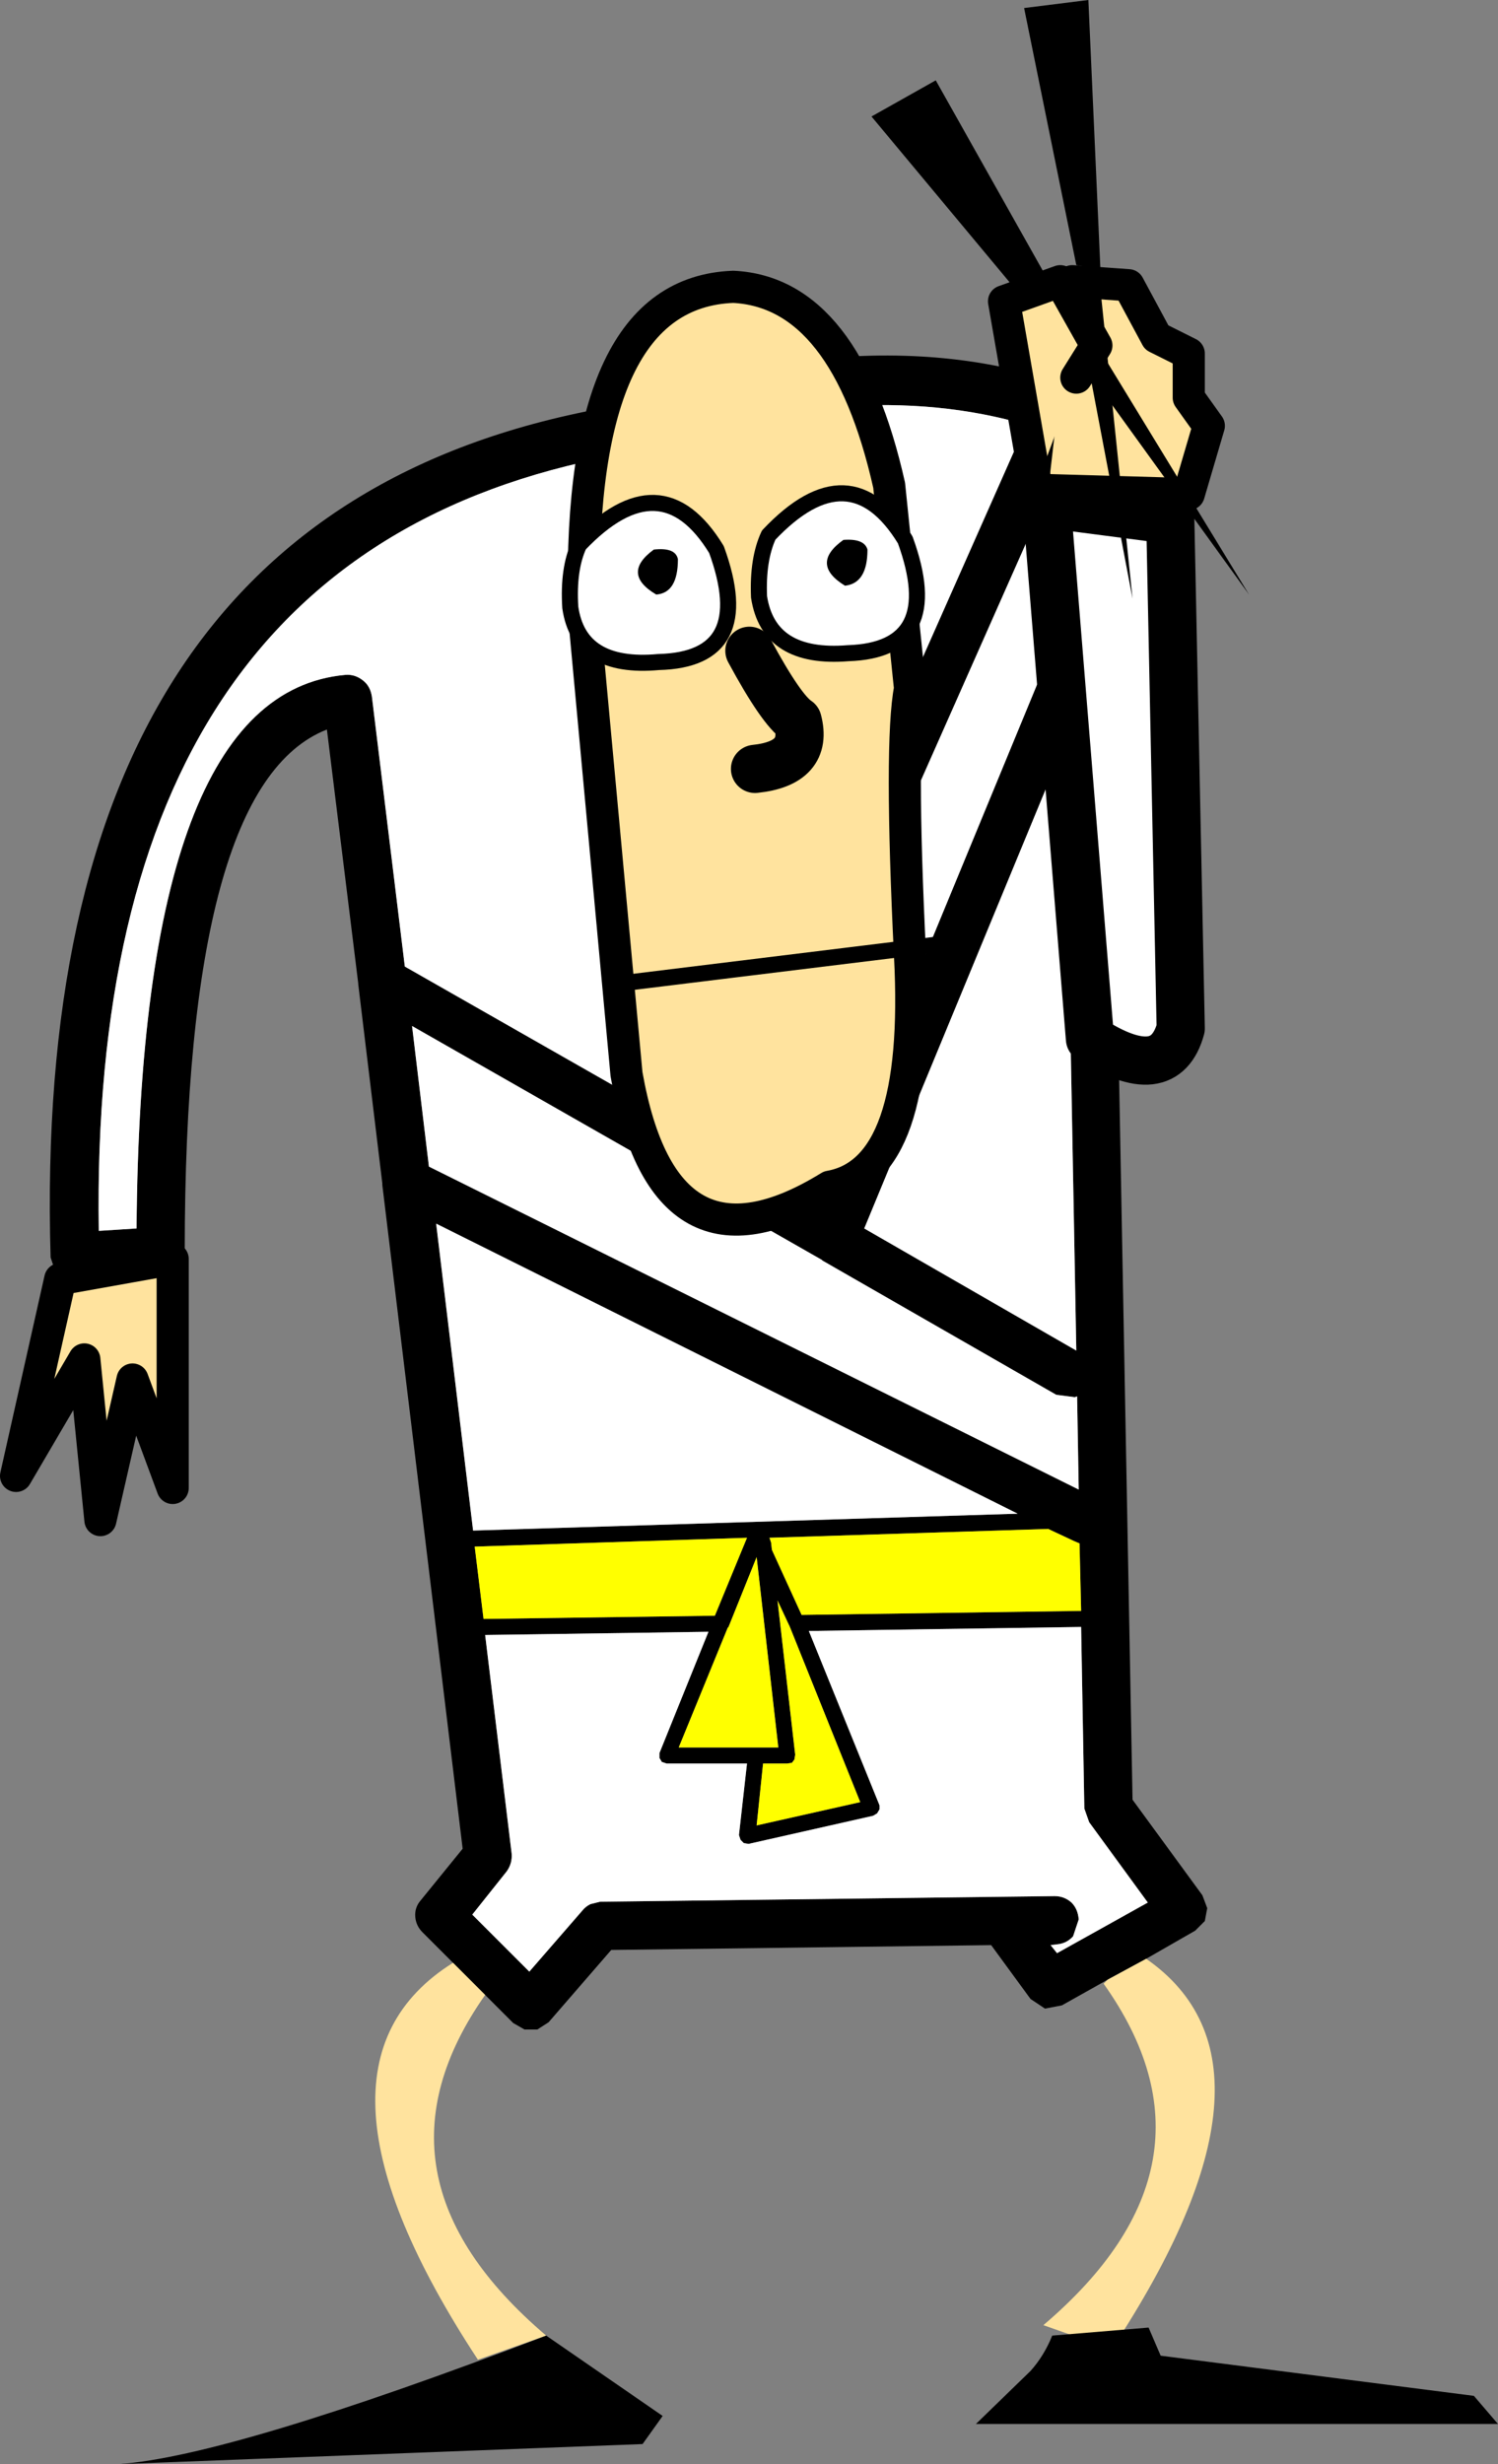 <?xml version="1.0" encoding="UTF-8" standalone="no"?>
<svg xmlns:xlink="http://www.w3.org/1999/xlink" height="153.35px" width="93.25px" xmlns="http://www.w3.org/2000/svg">
  <rect width="100%" height="100%" fill="#808080" stroke="none"/>
  <g transform="matrix(1.0, 0.0, 0.0, 1.0, -369.0, -203.0)">
    <path d="M407.5 231.3 L407.3 231.35 Q374.5 237.45 375.15 279.6 L377.5 279.45 Q377.75 246.15 390.5 245.0 391.1 244.95 391.6 245.35 392.05 245.7 392.15 246.35 L394.2 263.15 413.15 273.95 413.15 273.9 432.65 229.9 432.95 229.45 Q422.1 226.25 407.5 231.3 M397.2 325.15 L395.3 323.25 Q394.9 322.85 394.85 322.3 394.8 321.7 395.2 321.25 L397.8 318.05 392.8 276.75 392.8 276.65 391.3 264.25 391.3 264.2 389.35 248.4 Q380.5 251.85 380.5 280.85 380.5 281.45 380.1 281.9 379.7 282.3 379.15 282.35 L373.8 282.7 373.0 282.55 372.4 282.0 372.15 281.25 Q370.8 234.95 406.55 228.4 425.8 221.8 439.0 228.5 L439.0 232.0 Q437.3 231.0 435.5 230.3 L435.4 231.1 415.9 275.1 415.7 275.4 420.2 277.95 434.65 242.95 435.2 242.25 435.5 241.55 Q435.85 241.1 436.4 241.05 L437.4 241.2 439.0 242.15 439.0 245.8 438.2 245.25 439.5 315.0 443.85 320.95 444.15 321.75 444.0 322.55 443.4 323.15 440.35 324.9 437.95 326.2 435.1 327.8 434.05 328.0 433.15 327.4 430.7 324.05 407.05 324.35 403.15 328.85 402.45 329.3 401.65 329.3 400.95 328.9 399.2 327.15 397.2 325.15 M399.2 304.75 L400.85 318.35 Q400.9 318.95 400.55 319.45 L398.4 322.15 401.95 325.7 405.25 321.9 Q405.45 321.65 405.75 321.5 L406.35 321.35 434.65 321.0 Q435.25 321.0 435.7 321.4 436.1 321.8 436.15 322.45 L435.8 323.5 Q435.4 323.95 434.8 324.0 L434.4 324.05 434.8 324.55 440.45 321.4 436.8 316.4 436.5 315.55 436.3 304.25 419.35 304.5 423.75 315.35 423.75 315.6 423.6 315.85 423.35 316.0 415.6 317.75 415.3 317.7 415.1 317.5 415.0 317.2 415.5 312.75 410.5 312.75 410.2 312.65 410.05 312.4 410.05 312.1 413.1 304.55 399.2 304.75 M435.3 249.2 L422.8 279.45 436.0 287.05 435.3 249.2 M420.2 281.45 L420.15 281.4 394.65 266.85 395.7 275.6 436.15 295.7 436.05 289.9 435.9 289.95 434.75 289.8 420.2 281.45 M414.35 304.25 L414.3 304.3 411.25 311.75 417.45 311.75 416.1 299.9 414.35 304.25 M418.1 304.1 L417.4 302.6 418.5 312.2 418.45 312.5 418.3 312.7 418.0 312.75 416.5 312.75 416.1 316.6 422.55 315.15 418.15 304.2 418.1 304.1 M435.85 298.9 L434.25 298.15 416.9 298.7 417.0 299.0 417.05 299.45 418.9 303.5 436.3 303.25 436.2 299.05 435.85 298.9 M398.55 299.25 L399.1 303.75 413.5 303.55 415.5 298.7 398.55 299.25 M398.45 298.25 L432.35 297.2 396.15 279.15 398.45 298.25" fill="#000000" fill-rule="evenodd" stroke="none"/>
    <path d="M407.5 231.3 Q422.1 226.25 432.95 229.45 L432.65 229.9 413.15 273.9 413.15 273.95 394.2 263.15 392.15 246.35 Q392.05 245.7 391.6 245.35 391.1 244.95 390.5 245.0 377.75 246.15 377.5 279.45 L375.15 279.6 Q374.5 237.45 407.3 231.35 L407.5 231.3 M439.0 232.0 L439.0 242.15 437.4 241.2 436.4 241.05 Q435.85 241.1 435.5 241.55 L435.2 242.25 434.65 242.95 420.2 277.95 415.7 275.4 415.9 275.1 435.4 231.1 435.5 230.3 Q437.3 231.0 439.0 232.0 M420.2 281.45 L434.75 289.8 435.9 289.95 436.05 289.9 436.15 295.7 395.7 275.6 394.65 266.85 420.15 281.4 420.2 281.45 M435.3 249.2 L436.0 287.05 422.8 279.45 435.3 249.2 M399.2 304.75 L413.1 304.55 410.05 312.1 410.05 312.4 410.2 312.65 410.5 312.75 415.5 312.75 415.0 317.2 415.1 317.5 415.3 317.7 415.6 317.75 423.35 316.0 423.6 315.85 423.75 315.6 423.75 315.35 419.35 304.5 436.3 304.25 436.5 315.55 436.8 316.4 440.45 321.4 434.8 324.55 434.4 324.05 434.8 324.0 Q435.4 323.95 435.8 323.5 L436.15 322.45 Q436.1 321.8 435.7 321.4 435.25 321.0 434.65 321.0 L406.35 321.35 405.75 321.5 Q405.45 321.65 405.25 321.9 L401.95 325.7 398.4 322.15 400.55 319.45 Q400.9 318.95 400.85 318.35 L399.2 304.75 M398.45 298.25 L396.15 279.15 432.35 297.2 398.45 298.25" fill="#ffffff" fill-rule="evenodd" stroke="none"/>
    <path d="M398.55 299.25 L415.5 298.7 413.5 303.55 399.1 303.75 398.55 299.25 M435.85 298.9 L436.2 299.05 436.3 303.25 418.9 303.5 417.05 299.45 417.0 299.0 416.9 298.7 434.25 298.15 435.85 298.9 M418.1 304.1 L418.15 304.2 422.55 315.15 416.1 316.6 416.5 312.75 418.0 312.75 418.3 312.7 418.45 312.5 418.5 312.2 417.4 302.6 418.1 304.1 M414.35 304.25 L416.1 299.9 417.45 311.75 411.25 311.75 414.3 304.3 414.35 304.25" fill="#ffff00" fill-rule="evenodd" stroke="none"/>
    <path d="M440.35 324.9 Q449.85 331.5 438.2 349.2 L433.95 347.7 Q445.7 337.7 437.7 326.45 L437.95 326.2 440.35 324.9 M399.2 327.15 Q391.3 338.4 403.0 348.35 L398.75 349.85 Q386.8 331.65 397.2 325.15 L399.2 327.15" fill="#ffe39e" fill-rule="evenodd" stroke="none"/>
    <path d="M372.75 282.6 L379.75 281.35 379.75 295.6 377.25 288.85 375.25 297.6 374.25 287.6 370.0 294.85 372.75 282.6" fill="#ffe39e" fill-rule="evenodd" stroke="none"/>
    <path d="M372.75 282.6 L370.0 294.85 374.25 287.6 375.25 297.6 377.25 288.85 379.75 295.6 379.75 281.35 372.75 282.6 Z" fill="none" stroke="#000000" stroke-linecap="round" stroke-linejoin="round" stroke-width="2.0"/>
    <path d="M376.4 356.35 Q383.35 355.85 403.0 348.35 L410.25 353.35 409.0 355.1 376.4 356.35" fill="#000000" fill-rule="evenodd" stroke="none"/>
    <path d="M434.5 348.35 L440.5 347.85 441.25 349.6 460.75 352.1 462.25 353.85 429.75 353.85 433.15 350.55 Q434.0 349.6 434.5 348.35" fill="#000000" fill-rule="evenodd" stroke="none"/>
    <path d="M434.15 234.35 L441.85 235.35 442.5 267.0 Q441.5 270.65 436.85 267.65 L434.15 234.35" fill="#ffffff" fill-rule="evenodd" stroke="none"/>
    <path d="M434.15 234.35 L436.85 267.65 Q441.5 270.65 442.5 267.0 L441.85 235.35 434.15 234.35 Z" fill="none" stroke="#000000" stroke-linecap="round" stroke-linejoin="round" stroke-width="3.0"/>
    <path d="M435.75 220.5 L439.25 220.75 441.0 224.0 443.0 225.0 443.0 227.75 444.25 229.5 443.0 233.75 434.25 233.5 435.75 220.5" fill="#ffe39e" fill-rule="evenodd" stroke="none"/>
    <path d="M434.25 233.5 L443.0 233.75 444.25 229.5 443.0 227.75 443.0 225.0 441.0 224.0 439.25 220.75 435.75 220.5" fill="none" stroke="#000000" stroke-linecap="round" stroke-linejoin="round" stroke-width="2.0"/>
    <path d="M433.5 233.25 L431.5 221.75 435.0 220.5 437.25 224.5 436.0 226.5 433.5 233.25" fill="#ffe39e" fill-rule="evenodd" stroke="none"/>
    <path d="M436.0 226.5 L437.25 224.5 435.0 220.5 431.5 221.75 433.5 233.25" fill="none" stroke="#000000" stroke-linecap="round" stroke-linejoin="round" stroke-width="2.0"/>
    <path d="M432.0 220.75 L423.25 210.25 427.25 208.0 434.0 220.0 432.0 220.75" fill="#000000" fill-rule="evenodd" stroke="none"/>
    <path d="M436.75 203.0 L437.5 219.75 436.0 219.5 432.75 203.5 436.75 203.0" fill="#000000" fill-rule="evenodd" stroke="none"/>
    <path d="M437.75 225.25 L446.75 240.0 437.0 226.5 437.75 225.25" fill="#000000" fill-rule="evenodd" stroke="none"/>
    <path d="M437.5 221.0 L439.5 240.25 435.75 220.5 437.5 221.0" fill="#000000" fill-rule="evenodd" stroke="none"/>
    <path d="M405.35 241.2 L405.35 240.5 Q405.0 221.2 414.65 220.85 421.65 221.2 424.35 233.2 L425.65 245.85 Q425.0 249.2 425.65 262.5 426.35 275.85 420.65 276.85 410.35 283.2 408.0 269.85 L405.35 241.2" fill="#ffe39e" fill-rule="evenodd" stroke="none"/>
    <path d="M405.35 241.2 L408.0 269.85 Q410.35 283.2 420.65 276.85 426.35 275.85 425.65 262.5 425.0 249.2 425.65 245.85 L424.35 233.2 Q421.65 221.2 414.65 220.85 405.0 221.2 405.35 240.5" fill="none" stroke="#000000" stroke-linecap="round" stroke-linejoin="round" stroke-width="2.0"/>
    <path d="M415.65 243.5 Q417.65 247.2 418.65 247.85 419.35 250.5 416.0 250.85" fill="none" stroke="#000000" stroke-linecap="round" stroke-linejoin="round" stroke-width="3.0"/>
    <path d="M407.65 264.2 L429.65 261.5" fill="none" stroke="#000000" stroke-linecap="round" stroke-linejoin="round" stroke-width="1.0"/>
    <path d="M416.85 236.3 Q421.9 230.95 425.35 236.6 427.85 243.45 421.8 243.65 416.85 244.05 416.25 240.15 416.15 237.8 416.85 236.3" fill="#ffffff" fill-rule="evenodd" stroke="none"/>
    <path d="M416.85 236.3 Q421.9 230.95 425.35 236.6 427.85 243.45 421.8 243.65 416.85 244.05 416.25 240.15 416.15 237.8 416.85 236.3 Z" fill="none" stroke="#000000" stroke-linecap="round" stroke-linejoin="round" stroke-width="1.0"/>
    <path d="M421.5 236.6 Q422.8 236.5 423.0 237.2 423.0 239.3 421.6 239.45 419.4 238.1 421.5 236.6" fill="#000000" fill-rule="evenodd" stroke="none"/>
    <path d="M405.05 236.9 Q410.15 231.55 413.6 237.2 416.1 244.05 410.0 244.2 405.05 244.65 404.5 240.8 404.35 238.4 405.05 236.9" fill="#ffffff" fill-rule="evenodd" stroke="none"/>
    <path d="M405.05 236.9 Q410.15 231.55 413.6 237.2 416.1 244.05 410.0 244.2 405.05 244.65 404.5 240.8 404.35 238.4 405.05 236.9 Z" fill="none" stroke="#000000" stroke-linecap="round" stroke-linejoin="round" stroke-width="1.0"/>
    <path d="M409.7 237.2 Q411.05 237.05 411.2 237.8 411.2 239.9 409.85 240.0 407.65 238.7 409.7 237.2" fill="#000000" fill-rule="evenodd" stroke="none"/>
  </g>
</svg>
